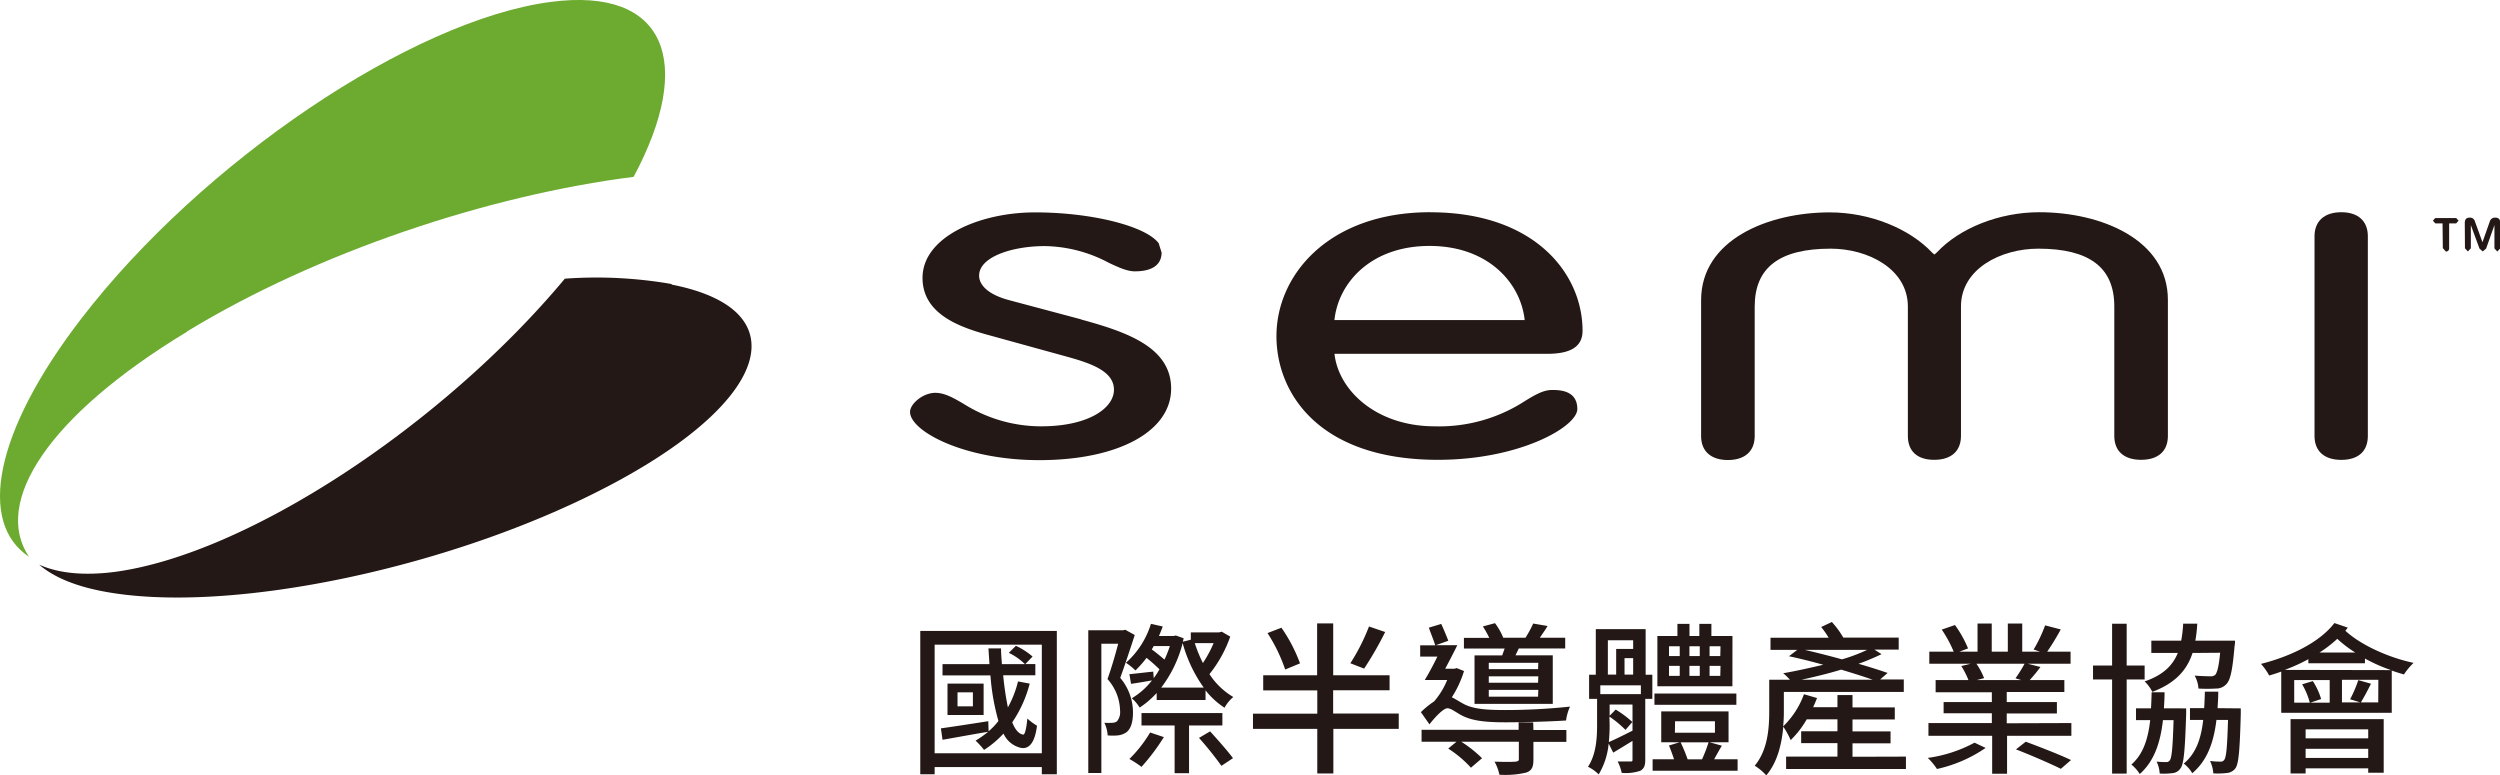 <svg id="圖層_1" data-name="圖層 1" xmlns="http://www.w3.org/2000/svg" viewBox="0 0 466.49 144.68"><defs><style>.cls-1{fill:#231815;}.cls-2{fill:#6cab2f;}</style></defs><path class="cls-1" d="M125.33,53A81.78,81.78,0,0,0,105.4,52c-22.89,27.45-59.5,51.5-84.1,54.73-5.88.73-10.5.2-14-1.37,2.48,2.14,6.29,3.88,11.66,4.93,23.47,4.62,66.31-4.43,95.7-20.19s34.14-32.4,10.65-37"/><path class="cls-2" d="M34.91,61.84C59.31,47,91.21,36.43,118.23,33c11.5-21.48,6-35.44-15.42-32.65C76.92,3.72,37.7,30.16,15.18,59.44-1.18,80.71-4.12,97.57,5.41,103.89c-6.83-10.16,3.57-26.32,29.5-42"/><path class="cls-1" d="M201.66,59.57,188.27,56c-3.54-.94-5.57-2.62-5.57-4.57,0-3.55,6.31-5.51,12.22-5.51a26.05,26.05,0,0,1,12,3.13c1.89.88,3.42,1.58,4.83,1.58,4.08,0,5-1.89,5-3.51l-.55-1.74c-2.42-3.22-12.56-5.75-23.06-5.75-10.35,0-21,4.57-21,12.22,0,6.47,6.33,9,11.84,10.54l15.23,4.2c4.38,1.22,8.65,2.68,8.65,6.13s-4.77,6.83-13.57,6.83a27.08,27.08,0,0,1-14.47-4.19c-2-1.17-3.6-2.06-5.28-2.06-2.35,0-4.73,2.07-4.73,3.56,0,3.6,10.13,9,24.1,9,14.73,0,24.62-5.35,24.62-13.35,0-7.71-8.26-10.56-16.75-12.88"/><path class="cls-1" d="M284.47,59.72H249c.73-7,6.86-13.83,17.75-13.83s17,6.87,17.75,13.83M266.86,39.6c-18.82,0-28.68,11.62-28.68,23.12,0,10.63,7.9,23.08,30.14,23.08,15.25,0,26-6.17,26-9.48,0-3.55-3.42-3.55-4.74-3.55-1.58,0-3.08.87-4.94,2a29.4,29.4,0,0,1-16.9,4.78c-11,0-18-6.77-18.73-13.53h39.73c4.41,0,6.56-1.39,6.56-4.3,0-10.63-8.89-22.11-28.41-22.11"/><path class="cls-1" d="M436.88,39.6c-3.17,0-5,1.67-5,4.48V81.35c0,2.83,1.81,4.46,5,4.46s4.95-1.63,4.95-4.46V44.08c0-2.81-1.79-4.48-4.95-4.48"/><path class="cls-1" d="M361.42,47.09c4.23-4.53,11.64-7.49,19.1-7.49,11.56,0,24,5.12,24,16.35v25.4c0,2.82-1.8,4.45-5,4.45s-5-1.63-5-4.45V57.17c0-7.25-4.64-10.77-14.18-10.77-7,0-14.43,3.78-14.43,10.77V81.34c0,2.83-1.81,4.46-5,4.46S356,84.17,356,81.34V57.2c0-7-7.42-10.8-14.4-10.8-9.58,0-14.18,3.54-14.18,10.8V81.37c0,2.83-1.84,4.47-5,4.47s-5-1.64-5-4.47V56c0-11.23,12.44-16.37,24-16.37,7.49,0,14.87,3,19.12,7.52l.41.35Z"/><path class="cls-1" d="M459.92,41.61c0-.71.32-1,.91-1a.92.92,0,0,1,.94.59l1.45,4,1.41-4a1,1,0,0,1,1-.59c.6,0,.9.32.9,1v4.74l-.54.59-.54-.59V42h0l-1.55,4.38-.63.54-.61-.54L461.05,42h0v4.33l-.55.59-.55-.59Zm-4.15.07h-1.36l-.44-.51.44-.48h3.9l.45.48-.45.51H457V46.3a.58.58,0,0,1-.61.64l-.57-.64Z"/><path class="cls-1" d="M197.2,117.73v26.74h-2.8v-1.34h-20v1.34h-2.68V117.73Zm-2.8,22.83V120.29h-20v20.27Zm-2.26-13a23.1,23.1,0,0,1-3.26,7.22c.51,1.31,1.18,2.14,2,2.29.36.12.64-1.13.82-3a9.88,9.88,0,0,0,1.8,1.34c-.43,3.48-1.7,4.67-3.48,4a4.68,4.68,0,0,1-2.77-2.53,18.31,18.31,0,0,1-3.63,3.05,14.82,14.82,0,0,0-1.58-1.73,18.25,18.25,0,0,0,2.34-1.65c-3,.49-6.07,1.07-8.51,1.49l-.3-2.13c2.23-.31,5.55-.82,8.84-1.34l.06,1.89a12.86,12.86,0,0,0,1.83-1.93,42.51,42.51,0,0,1-1.49-8.5h-8.94v-2.11h8.76l-.19-2.93h2.35c0,1,.1,2,.16,2.93h4.29a11.07,11.07,0,0,0-3-2.1l1.32-1.31a12.75,12.75,0,0,1,3.11,2l-1.34,1.4h1.86V126h-6a55.66,55.66,0,0,0,.88,6,19.74,19.74,0,0,0,1.89-4.85Zm-8.6,0v5.86H176.8v-5.86Zm-2,1.62h-2.87v2.62h2.87Z"/><path class="cls-1" d="M211.74,118.49c-.82,2.53-1.82,5.55-2.71,8a10,10,0,0,1,2.38,6.43c0,1.77-.37,3.05-1.22,3.72a3.47,3.47,0,0,1-1.59.58,10,10,0,0,1-1.92,0,6,6,0,0,0-.61-2.35,13.1,13.1,0,0,0,1.5,0,1.59,1.59,0,0,0,.85-.27,2.67,2.67,0,0,0,.58-2,9.08,9.08,0,0,0-2.35-5.89c.73-2,1.47-4.57,2-6.59h-3.14v24.12h-2.44V117.6h6.53l.37-.09Zm3.54,8.05a14.12,14.12,0,0,0,1.07-1.65,31.58,31.58,0,0,0-2.41-2.14,19.18,19.18,0,0,1-2.07,2.35,13,13,0,0,0-1.77-1.43,16.08,16.08,0,0,0,4.66-7.26l2.2.49c-.21.61-.46,1.19-.7,1.77H219l.4-.09,1.47.52-.16.64,1.49-.37V118h5.28l.49-.13,1.59.92a23.78,23.78,0,0,1-3.88,7,13.47,13.47,0,0,0,4.45,4.27,6.93,6.93,0,0,0-1.64,2,14.81,14.81,0,0,1-3.54-3.24v1.8h-9.12v-1.31a16.86,16.86,0,0,1-3.17,2.72,7.85,7.85,0,0,0-1.47-1.74,13.39,13.39,0,0,0,3.76-3.33c-1.41.25-2.63.46-3.9.64l-.31-1.8c1.28-.12,2.71-.3,4.45-.48Zm1.89,11a38.63,38.63,0,0,1-4.17,5.55,19.48,19.48,0,0,0-2.26-1.47,24.27,24.27,0,0,0,3.87-4.94Zm4.7-2.17v8.91h-2.69v-8.91H213v-2.32h15.09v2.32Zm-6.59-14.82-.36.64c.79.55,1.64,1.28,2.37,1.89a20.61,20.61,0,0,0,1-2.53Zm9.33,7.75a26,26,0,0,1-3.93-8.3,23,23,0,0,1-4,8.3ZM222.94,120a25.68,25.68,0,0,0,1.52,3.72,23.32,23.32,0,0,0,2-3.72Zm2.86,16.47c1.41,1.55,3.36,3.75,4.27,5l-2.16,1.43a63.49,63.49,0,0,0-4.18-5.21Z"/><path class="cls-1" d="M261,136h-12.2v8.33h-3V136h-12v-2.83h12v-4.34H235.71V126h10.06v-9.67h3V126h10.52v2.8H248.76v4.34H261Zm-21.19-11.07a30.44,30.44,0,0,0-3.3-6.8l2.6-1a29.41,29.41,0,0,1,3.47,6.65Zm18.66-7a63.9,63.9,0,0,1-3.93,6.83l-2.57-1a37.72,37.72,0,0,0,3.48-6.86Z"/><path class="cls-1" d="M265.13,132.88a16.74,16.74,0,0,1,2.47-2l0,0a14.33,14.33,0,0,0,2.44-4h-4.18c.74-1.22,1.59-2.8,2.35-4.36H265v-2.1h2.81c-.25-.86-.83-2.23-1.19-3.3l2.31-.7c.46,1,1,2.29,1.32,3.14l-2.32.83h4c-.7,1.43-1.52,3-2.26,4.39h1.75l.39-.12,1.37.55a19.51,19.51,0,0,1-2.28,4.91c.58.24,1.22.7,2.25,1.25,1.89,1,4.58,1.12,7.81,1.12a114.82,114.82,0,0,0,12-.64,9,9,0,0,0-.74,2.59c-2.68.19-8.14.34-11.28.34-3.57,0-6.19-.24-8.17-1.28-1.16-.61-2-1.34-2.69-1.34s-2.16,1.46-3.35,3Zm21,3.33h6.15v2.22h-6.15v3.26c0,1.38-.25,2.08-1.35,2.47a17,17,0,0,1-5,.4,8.3,8.3,0,0,0-.91-2.44c1.73.06,3.44.06,3.9,0s.64-.12.64-.49v-3.23H272.66a22.65,22.65,0,0,1,3.88,3.08l-2.07,1.77a20.89,20.89,0,0,0-4.24-3.57l1.55-1.28h-6.52v-2.22h18.11V134.8h2.72Zm-5.83-13.91c.15-.43.3-.85.46-1.28h-7.6v-2h4.73a18.42,18.42,0,0,0-1.19-2.13l2.26-.61A12,12,0,0,1,280.5,119h4.15a21.4,21.4,0,0,0,1.44-2.65l2.68.46c-.49.82-1,1.52-1.44,2.19h4.73v2H283.4c-.21.46-.43.88-.61,1.28h6.95v9.06h-14.6V122.3Zm6.74,1.37h-9.24v1.19H287Zm0,2.53h-9.24v1.19H287Zm0,2.53h-9.24V130H287Z"/><path class="cls-1" d="M307,130.41v11.31c0,1.13-.21,1.71-.94,2.11a8.52,8.52,0,0,1-3.45.39,9,9,0,0,0-.76-2.13c1.09,0,2,0,2.38,0s.39-.09.39-.4v-3.44c-1.25.76-2.47,1.52-3.6,2.19l-.85-1.7a13.6,13.6,0,0,1-1.86,5.76,7.69,7.69,0,0,0-2-1.43c1.55-2.32,1.7-5.43,1.7-7.84v-4.82h-1.49V125.9h1.25v-8.51h9.3v8.51h1.25v4.51Zm-.82-2.53h-7.57v1.64h7.57Zm-6.16-2h1.55v-4.79h3.17v-1.62h-4.72Zm.33,9.36a31.21,31.21,0,0,1-.15,3.23c1.22-.52,2.78-1.31,4.42-2.13v-4.88h-4.27v2.1l1.13-1.16a19.59,19.59,0,0,1,3.11,2.32l-1.28,1.47a20.54,20.54,0,0,0-3-2.48Zm4.39-9.36v-3.08h-1.61v3.08Zm19.49,15.79v2.14H308.37v-2.14h4c-.28-.82-.61-1.76-.95-2.56l2-.61h-3.44v-5.76h12.56v5.76h-3.56l2.31.64c-.51.86-1,1.74-1.43,2.53ZM324,131.51H308.71v-2.1H324Zm-.74-3.45h-14v-9.39H313v-2.26h2.25v2.26h1.84v-2.26h2.25v2.26h3.93Zm-11.83-5.64h2v-1.83h-2Zm0,3.69h2v-1.86h-2Zm1.1,10.61H320v-2.13h-7.44Zm1.07,1.8a30.59,30.59,0,0,1,1.31,3.17h2.68a27.89,27.89,0,0,0,1.22-3.17Zm3.57-16.1v-1.83h-1.93v1.83Zm-1.93,1.83v1.86h1.93v-1.86Zm5.8-3.66H319v1.83H321Zm0,3.66H319v1.86H321Z"/><path class="cls-1" d="M355.64,141.18v2.31H333.28v-2.31h9.58v-2.51h-6.77v-2.22h6.77v-2.23h-5.73a17.33,17.33,0,0,1-3,3.88,15.49,15.49,0,0,0-1.38-2.51c-.27,3.15-1.06,6.62-3.17,9.09a9.9,9.9,0,0,0-2.16-1.8c2.44-2.92,2.71-7,2.71-10.12v-5.92H334a12.85,12.85,0,0,0-1.26-1.22c2.32-.39,5-1,7.48-1.58-2.2-.61-4.39-1.16-6.41-1.59l1.56-1.19h-5V119h10.85a15.52,15.52,0,0,0-1.4-2l2-.94a17.29,17.29,0,0,1,2.14,2.92h10.33v2.23h-4.54l1.34.85a43,43,0,0,1-4.3,1.8c2.05.59,3.94,1.19,5.43,1.71l-1.4,1.22h4.42v2.32H332.86v3.63a27.36,27.36,0,0,1-.13,2.8,15.85,15.85,0,0,0,3.88-6l2.44.71c-.22.58-.46,1.13-.73,1.71h4.54v-2.26h2.81V132h7.89v2.25h-7.89v2.23h7.1v2.22h-7.1v2.51Zm-6.19-14.34c-1.62-.58-3.69-1.22-5.89-1.89-2.5.76-5.06,1.37-7.44,1.89Zm-12.69-5.58c2.23.52,4.63,1.13,6.95,1.77a31.34,31.34,0,0,0,4.7-1.77Z"/><path class="cls-1" d="M370.51,139.56a25.83,25.83,0,0,1-9.08,3.93,12.29,12.29,0,0,0-1.71-2.07,25.55,25.55,0,0,0,8.72-2.84Zm16-4.64v2.38h-12v7.08h-2.78V137.3H359.84v-2.38h11.83v-1.83h-9V131h9v-1.83H361.18V126.9h6.13a15.86,15.86,0,0,0-1.34-2.62l1.77-.43H360V121.6h4.55a22.66,22.66,0,0,0-2.23-4.12l2.47-.85a21.07,21.07,0,0,1,2.44,4.36l-1.62.61H369v-5.25h2.65v5.25h3v-5.25h2.69v5.25h3.32l-1.19-.4a27,27,0,0,0,2.14-4.51l2.92.76A46.16,46.16,0,0,1,382,121.6h4.36v2.25h-8l2.38.61c-.67.92-1.37,1.74-2,2.44h6.46v2.23H374.45V131h9.36v2.13h-9.36v1.83Zm-17.72-11.07a12.48,12.48,0,0,1,1.43,2.69l-1.37.36h8.32l-1.09-.33a26.54,26.54,0,0,0,1.7-2.72ZM378,138.4c2.68,1,6.4,2.44,8.44,3.42l-1.89,1.64c-1.89-.94-5.61-2.56-8.38-3.63Z"/><path class="cls-1" d="M396.83,126.78v17.57h-2.72V126.78h-3.56v-2.59h3.56v-7.81h2.72v7.81h3.35v2.59Zm11.1,5.4s0,.7,0,1c-.22,6.86-.43,9.39-1.07,10.21a2,2,0,0,1-1.55.88,12.61,12.61,0,0,1-2.32.07,5.71,5.71,0,0,0-.58-2.23,14.79,14.79,0,0,0,1.77.09.74.74,0,0,0,.7-.33c.36-.49.55-2.38.7-7.5H403.6c-.49,4.26-1.65,7.68-4.33,10.06a7.28,7.28,0,0,0-1.56-1.77c2.2-1.92,3.11-4.76,3.51-8.29h-2.65v-2.2h2.8c.06-1,.09-2,.12-3h2.41c0,1-.06,2-.12,3Zm1.19-10.34c-1.07,3.26-3.24,5.64-7.5,7.26a7.3,7.3,0,0,0-1.44-1.95c3.48-1.19,5.25-3,6.19-5.31h-4.94v-2.29H407a23,23,0,0,0,.37-3.17H410a24.71,24.71,0,0,1-.36,3.17h7.41s0,.67-.09,1c-.37,4.42-.77,6.31-1.5,7.07a2.55,2.55,0,0,1-1.95.86,28.09,28.09,0,0,1-3.29,0,5.48,5.48,0,0,0-.71-2.41c1.22.09,2.38.12,2.87.12a1.33,1.33,0,0,0,.95-.24c.36-.37.7-1.56.94-4.15Zm9,10.34s0,.7,0,1c-.18,6.8-.39,9.33-1,10.18a2.18,2.18,0,0,1-1.62.88,14.59,14.59,0,0,1-2.5.07,6.76,6.76,0,0,0-.61-2.32,13,13,0,0,0,1.89.12.77.77,0,0,0,.76-.33c.37-.49.55-2.32.7-7.44h-2.16c-.52,4.26-1.74,7.59-4.51,9.94a6.29,6.29,0,0,0-1.59-1.8c2.29-1.89,3.23-4.64,3.63-8.14h-2.47v-2.2h2.65c.06-1,.1-2,.13-3.08h2.5c0,1.07-.07,2.1-.13,3.08Z"/><path class="cls-1" d="M438.08,117.11a6,6,0,0,1-.45.58c2.83,2.63,8,5,12.74,6a11.87,11.87,0,0,0-1.8,2.16c-.73-.21-1.52-.45-2.28-.73V133H425.67v-7.68c-.76.27-1.49.51-2.25.73a11,11,0,0,0-1.53-2.17c5.52-1.4,10.92-4,13.7-7.62Zm8.09,7.93a30.21,30.21,0,0,1-4.88-2.16v.88H430.73V123a32.13,32.13,0,0,1-4.42,2Zm-18.76,9.15h17.38v10H441.9v-.82H430.22v.95h-2.81Zm4.15-7.1a12.26,12.26,0,0,1,1.55,3.35l-2,.67h3.6V126.9h-6.62v4.21H431a13.6,13.6,0,0,0-1.43-3.42Zm-1.34,9v1.68H441.9v-1.68Zm11.68,5.34v-1.71H430.22v1.71Zm-2.41-19.67a21.06,21.06,0,0,1-3.36-2.56,23.19,23.19,0,0,1-3.32,2.56Zm4.3,5.09H437v4.21h3.41l-1.89-.58a23.25,23.25,0,0,0,1.53-3.57l2.37.67c-.67,1.32-1.34,2.6-1.89,3.48h3.24Z"/></svg>